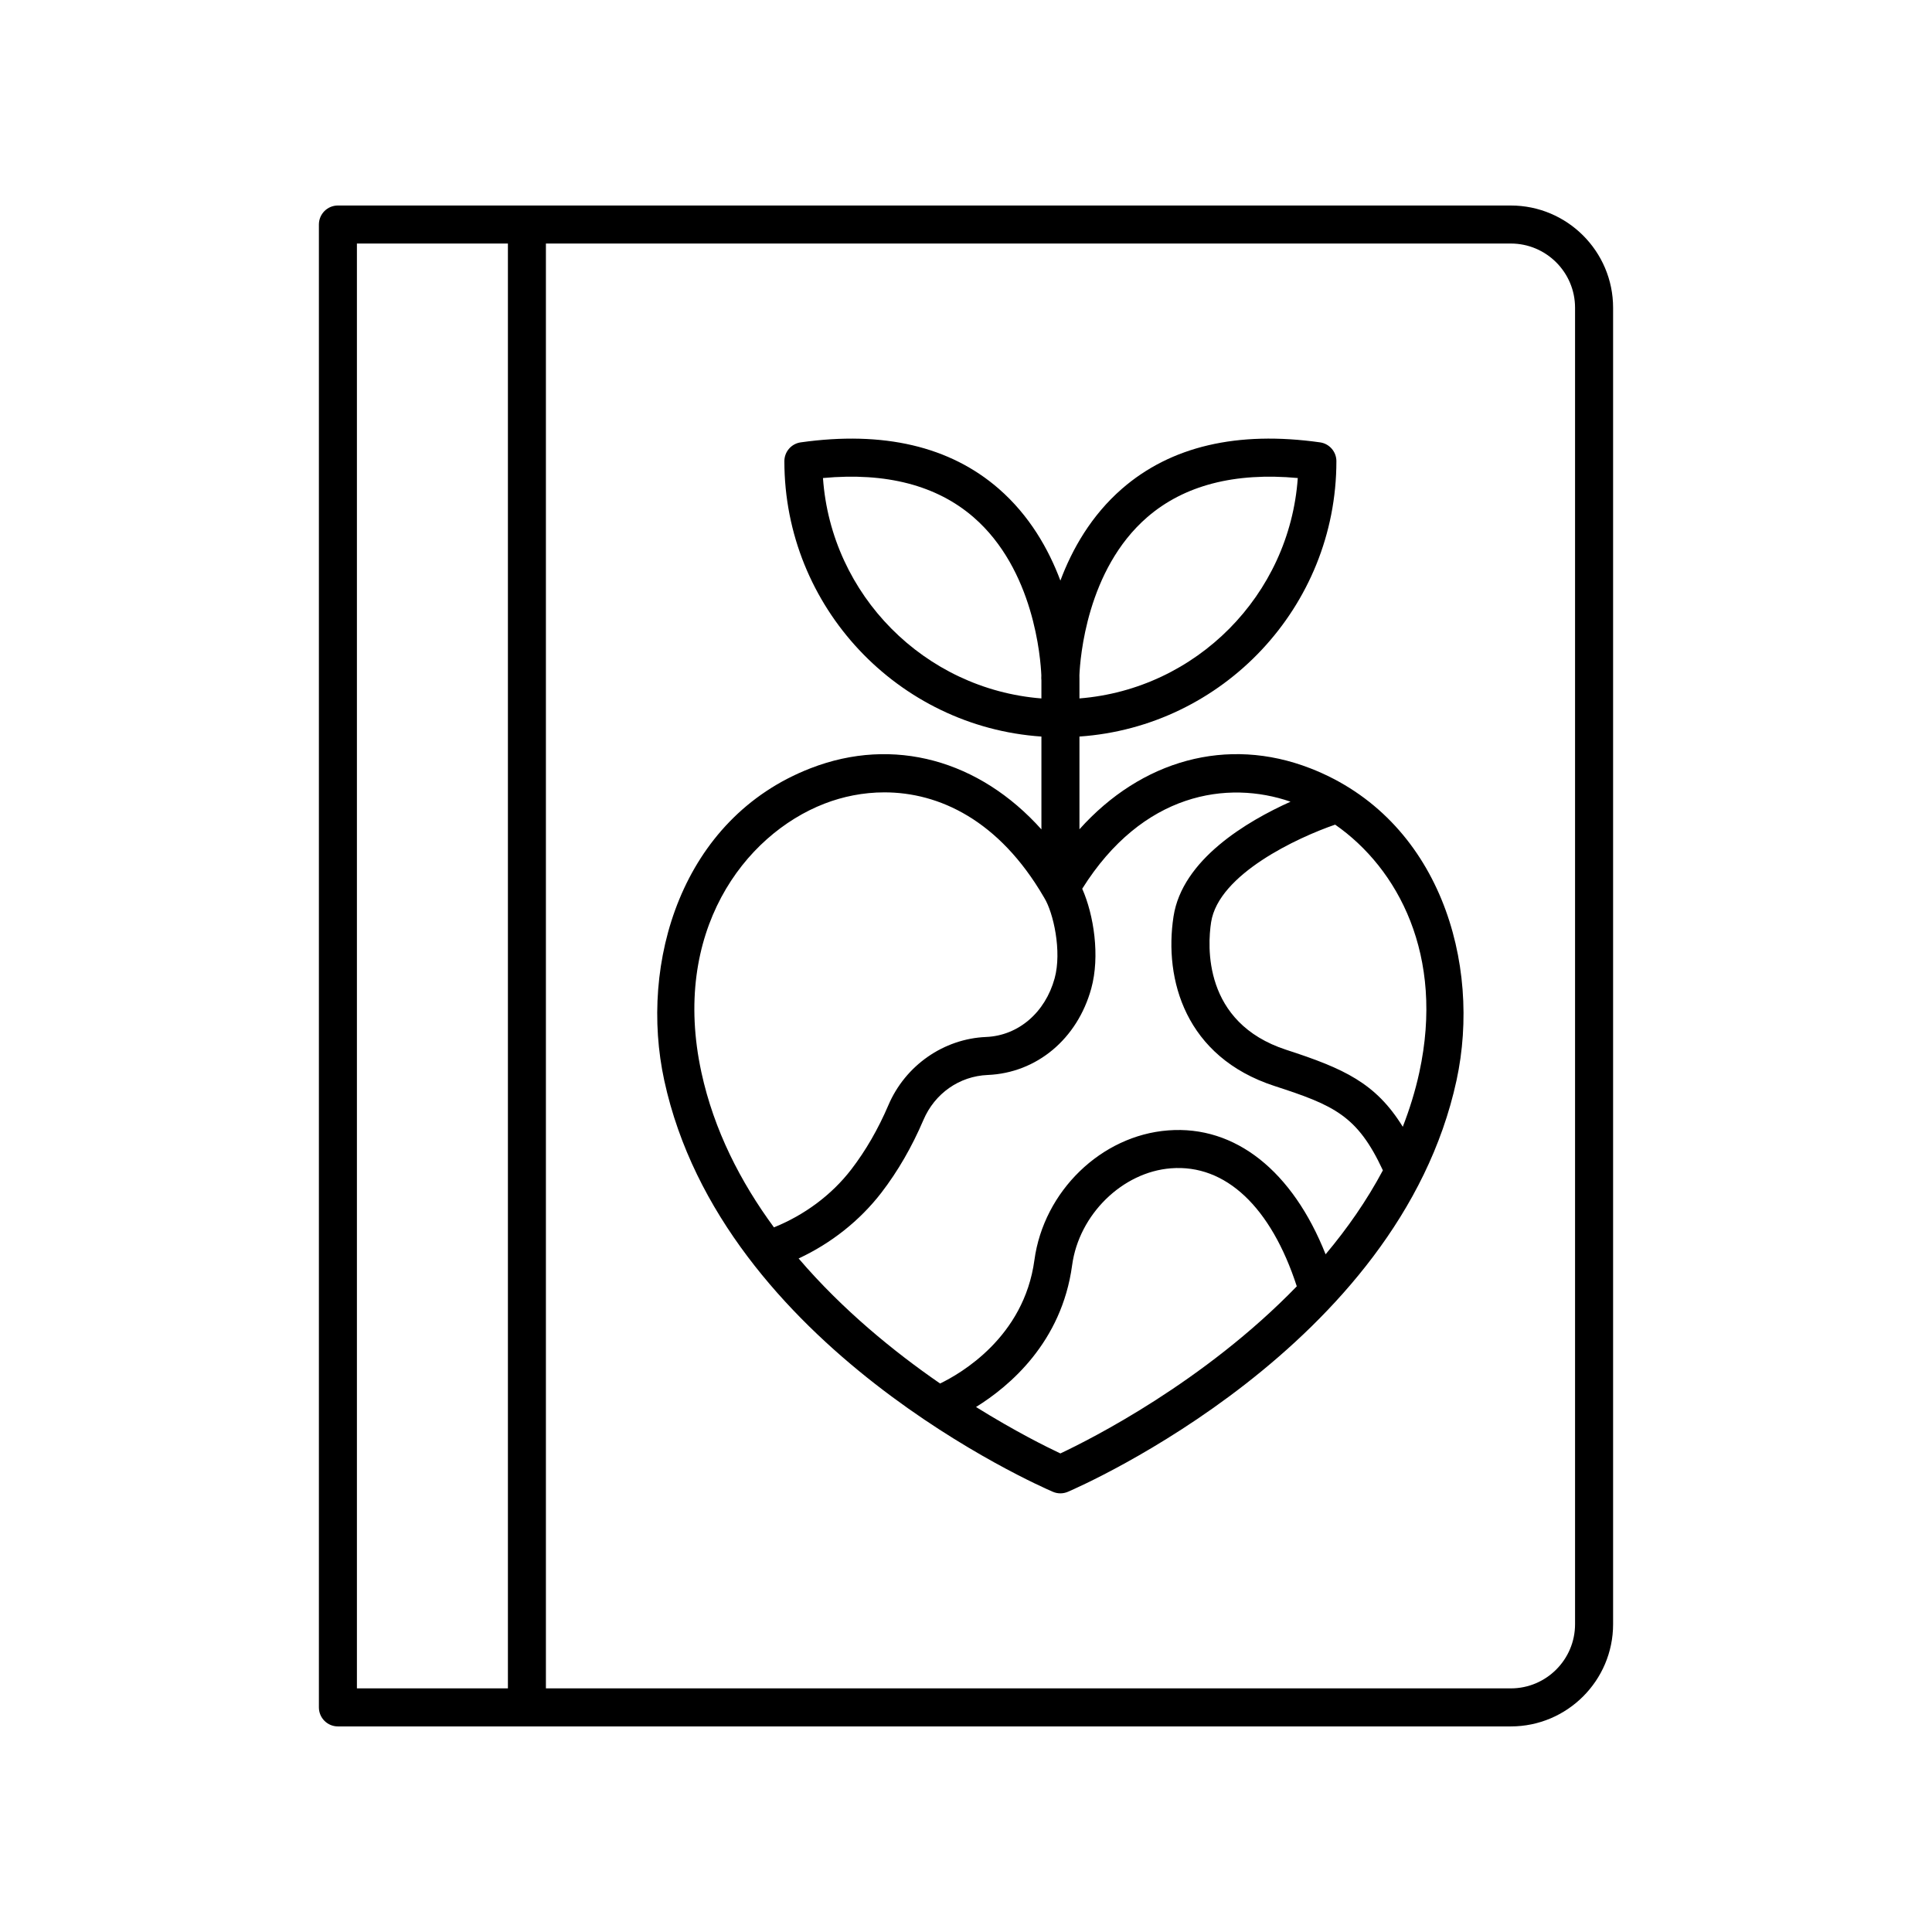 <?xml version="1.0" encoding="UTF-8"?>
<!-- Uploaded to: SVG Repo, www.svgrepo.com, Generator: SVG Repo Mixer Tools -->
<svg fill="#000000" width="800px" height="800px" version="1.1" viewBox="144 144 512 512" xmlns="http://www.w3.org/2000/svg">
 <g>
  <path d="m233.55 198.46c-2.785 0-5.039 2.254-5.039 5.039v392.98c0 2.781 2.254 5.039 5.039 5.039h310.84c14.941 0 27.098-12.156 27.098-27.098v-348.86c0-14.941-12.156-27.098-27.098-27.098zm5.035 10.078h40.016v382.9h-40.016zm322.82 17.02v348.86c0 9.387-7.637 17.02-17.023 17.02h-255.71v-382.9h255.71c9.387 0 17.023 7.633 17.023 17.02z"/>
  <path d="m491.19 347.59c-22-8.539-44.715-2.133-61.125 16.176v-24.574c37.984-2.606 68.094-34.34 68.094-72.973 0-2.512-1.852-4.641-4.336-4.988-21.922-3.094-39.551 1.051-52.461 12.273-8.172 7.106-13.227 16.023-16.348 24.363-3.125-8.344-8.184-17.258-16.355-24.363-12.91-11.223-30.562-15.363-52.457-12.273-2.484 0.348-4.336 2.477-4.336 4.988 0 38.645 30.125 70.387 68.121 72.977v24.605c-16.418-18.332-39.16-24.746-61.16-16.211-34.367 13.336-45.523 51.723-38.789 82.754 15.34 70.695 99.418 107.47 102.99 109 0.629 0.273 1.309 0.41 1.984 0.41s1.352-0.137 1.984-0.41c3.57-1.531 87.641-38.305 102.99-109 6.727-31.031-4.43-69.426-38.801-82.758zm-43.168-66.523c9.75-8.445 23.184-11.934 39.902-10.383-2.18 31.031-26.906 55.941-57.859 58.406v-5.375c0-0.098 0-0.348-0.012-0.746 0.188-4.496 1.934-28.012 17.969-41.902zm-85.926-10.383c16.723-1.555 30.148 1.938 39.895 10.383 16.039 13.895 17.781 37.418 17.973 41.902-0.016 0.398-0.016 0.656-0.016 0.75 0 0.199 0.012 0.398 0.035 0.594v4.781c-30.965-2.453-55.707-27.367-57.887-58.41zm0.375 86.301c4.852-1.883 10.262-3 15.902-3 14.434 0 30.371 7.312 42.281 27.805 0.016 0.023 0.035 0.039 0.051 0.062 0.012 0.02 0.012 0.043 0.023 0.062 2.434 3.93 4.723 14.203 2.762 21.352-2.5 9.086-9.629 15.188-18.16 15.543-11.254 0.469-21.41 7.559-25.891 18.055-2.711 6.348-6.023 12.078-9.836 17.039-5.246 6.824-12.484 12.129-20.5 15.363-8.84-12.02-15.891-25.723-19.219-41.059-8.062-37.117 11.238-62.938 32.586-71.223zm-6.828 120.52c8.562-3.977 16.219-10.008 21.953-17.457 4.324-5.629 8.07-12.098 11.113-19.227 3.008-7.055 9.535-11.629 17.043-11.941 12.992-0.543 23.77-9.547 27.449-22.938 2.348-8.543 0.68-19.469-2.402-26.418 16.016-25.535 38.543-28.84 55.203-23.066-11.547 5.195-28.684 15.316-31.008 30.422-2.562 16.68 3.129 37.238 26.789 44.93 15.754 5.117 21.941 7.812 28.695 22.34-4.273 8.027-9.469 15.449-15.18 22.254-8.738-22.039-23.918-34.215-41.727-32.84-17.738 1.344-32.973 16.129-35.445 34.387-2.766 20.453-19.629 30.105-24.992 32.691-12.215-8.422-25.844-19.516-37.492-33.137zm69.367 51.672c-3.652-1.719-12.008-5.863-22.355-12.305 8.848-5.481 22.711-17.148 25.469-37.57 1.812-13.43 13.328-24.715 26.219-25.691 14.473-1.121 26.496 10.285 33.32 31.277-24.629 25.426-54.723 40.559-62.652 44.289zm95.121-100.97c-1.082 4.977-2.582 9.77-4.379 14.402-7.16-11.602-15.605-15.434-30.852-20.387-22.219-7.219-20.887-27.707-19.945-33.812 1.965-12.762 22.992-22.48 32.871-25.871 16.68 11.613 29.039 34.684 22.305 65.668z"/>
 </g>
</svg>